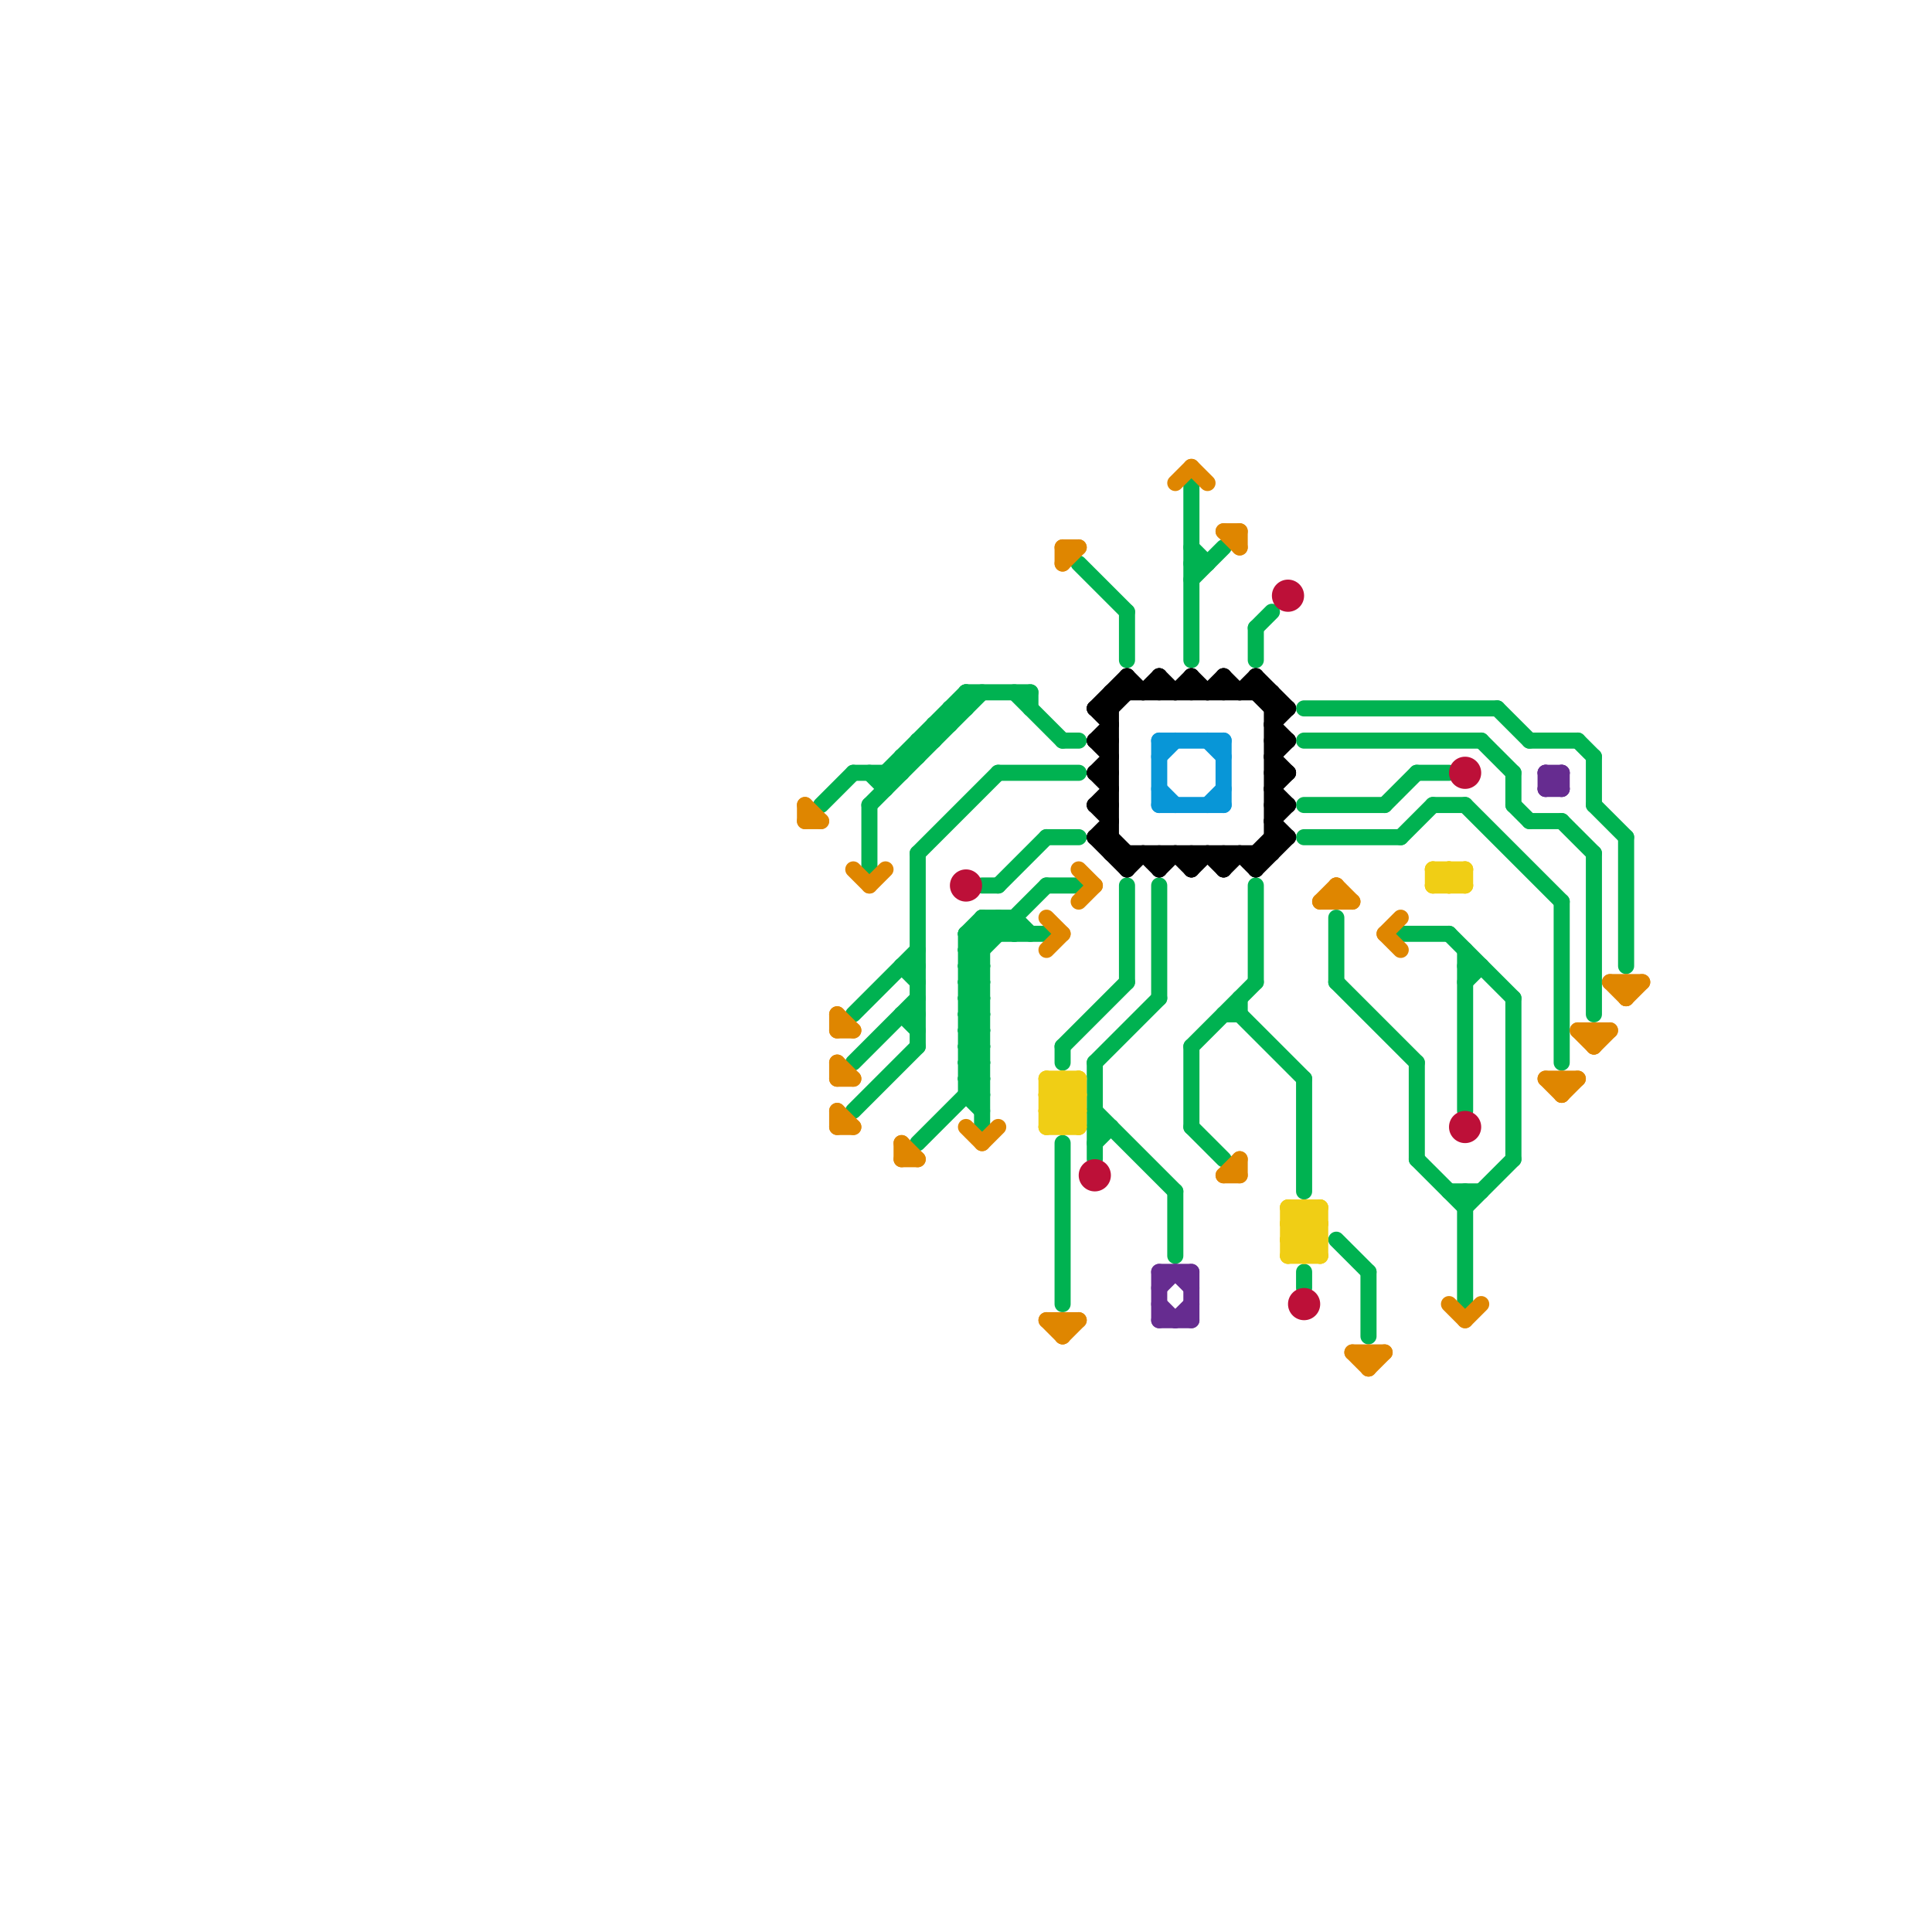 
<svg version="1.1" xmlns="http://www.w3.org/2000/svg" viewBox="0 0 120 120">
<style>line { stroke-width: 1; fill: none; stroke-linecap: round; stroke-linejoin: round; } .c0 { stroke: #00b251 } .c1 { stroke: #df8600 } .c2 { stroke: #bd1038 } .c3 { stroke: #f0ce15 } .c4 { stroke: #000000 } .c5 { stroke: #0896d7 } .c6 { stroke: #662c90 }</style><line class="c0" x1="88" y1="48" x2="90" y2="48"/><line class="c0" x1="83" y1="57" x2="83" y2="61"/><line class="c0" x1="61" y1="57" x2="62" y2="58"/><line class="c0" x1="61" y1="57" x2="63" y2="57"/><line class="c0" x1="59" y1="44" x2="59" y2="45"/><line class="c0" x1="60" y1="58" x2="60" y2="68"/><line class="c0" x1="88" y1="72" x2="91" y2="75"/><line class="c0" x1="81" y1="50" x2="86" y2="50"/><line class="c0" x1="56" y1="63" x2="57" y2="63"/><line class="c0" x1="60" y1="62" x2="61" y2="61"/><line class="c0" x1="60" y1="64" x2="61" y2="63"/><line class="c0" x1="55" y1="48" x2="55" y2="49"/><line class="c0" x1="63" y1="57" x2="63" y2="58"/><line class="c0" x1="99" y1="53" x2="99" y2="63"/><line class="c0" x1="60" y1="65" x2="61" y2="64"/><line class="c0" x1="54" y1="50" x2="61" y2="43"/><line class="c0" x1="60" y1="67" x2="61" y2="66"/><line class="c0" x1="65" y1="55" x2="67" y2="55"/><line class="c0" x1="91" y1="75" x2="94" y2="72"/><line class="c0" x1="68" y1="69" x2="73" y2="74"/><line class="c0" x1="60" y1="61" x2="61" y2="61"/><line class="c0" x1="60" y1="63" x2="61" y2="63"/><line class="c0" x1="78" y1="39" x2="79" y2="38"/><line class="c0" x1="58" y1="45" x2="59" y2="45"/><line class="c0" x1="57" y1="53" x2="57" y2="65"/><line class="c0" x1="60" y1="65" x2="61" y2="66"/><line class="c0" x1="60" y1="67" x2="61" y2="68"/><line class="c0" x1="91" y1="59" x2="91" y2="69"/><line class="c0" x1="53" y1="69" x2="57" y2="65"/><line class="c0" x1="60" y1="59" x2="61" y2="60"/><line class="c0" x1="61" y1="55" x2="62" y2="55"/><line class="c0" x1="53" y1="66" x2="57" y2="62"/><line class="c0" x1="60" y1="43" x2="64" y2="43"/><line class="c0" x1="74" y1="30" x2="74" y2="41"/><line class="c0" x1="89" y1="50" x2="91" y2="50"/><line class="c0" x1="91" y1="60" x2="92" y2="60"/><line class="c0" x1="68" y1="66" x2="72" y2="62"/><line class="c0" x1="62" y1="48" x2="67" y2="48"/><line class="c0" x1="78" y1="39" x2="78" y2="41"/><line class="c0" x1="81" y1="52" x2="87" y2="52"/><line class="c0" x1="95" y1="51" x2="97" y2="51"/><line class="c0" x1="60" y1="66" x2="61" y2="66"/><line class="c0" x1="60" y1="68" x2="61" y2="68"/><line class="c0" x1="62" y1="57" x2="63" y2="58"/><line class="c0" x1="64" y1="43" x2="64" y2="44"/><line class="c0" x1="81" y1="79" x2="81" y2="80"/><line class="c0" x1="60" y1="62" x2="61" y2="63"/><line class="c0" x1="60" y1="64" x2="61" y2="65"/><line class="c0" x1="74" y1="70" x2="76" y2="72"/><line class="c0" x1="61" y1="57" x2="61" y2="70"/><line class="c0" x1="63" y1="57" x2="64" y2="58"/><line class="c0" x1="56" y1="47" x2="56" y2="48"/><line class="c0" x1="93" y1="44" x2="95" y2="46"/><line class="c0" x1="81" y1="44" x2="93" y2="44"/><line class="c0" x1="72" y1="55" x2="72" y2="62"/><line class="c0" x1="88" y1="66" x2="88" y2="72"/><line class="c0" x1="97" y1="51" x2="99" y2="53"/><line class="c0" x1="60" y1="61" x2="61" y2="60"/><line class="c0" x1="83" y1="61" x2="88" y2="66"/><line class="c0" x1="60" y1="63" x2="61" y2="62"/><line class="c0" x1="66" y1="71" x2="66" y2="81"/><line class="c0" x1="51" y1="50" x2="53" y2="48"/><line class="c0" x1="97" y1="56" x2="97" y2="66"/><line class="c0" x1="58" y1="45" x2="58" y2="46"/><line class="c0" x1="56" y1="60" x2="57" y2="60"/><line class="c0" x1="92" y1="46" x2="94" y2="48"/><line class="c0" x1="60" y1="59" x2="61" y2="59"/><line class="c0" x1="53" y1="63" x2="57" y2="59"/><line class="c0" x1="76" y1="63" x2="77" y2="63"/><line class="c0" x1="78" y1="55" x2="78" y2="61"/><line class="c0" x1="60" y1="58" x2="61" y2="57"/><line class="c0" x1="94" y1="62" x2="94" y2="72"/><line class="c0" x1="98" y1="46" x2="99" y2="47"/><line class="c0" x1="54" y1="48" x2="55" y2="49"/><line class="c0" x1="57" y1="46" x2="57" y2="47"/><line class="c0" x1="68" y1="71" x2="69" y2="70"/><line class="c0" x1="81" y1="67" x2="81" y2="74"/><line class="c0" x1="62" y1="55" x2="65" y2="52"/><line class="c0" x1="85" y1="79" x2="85" y2="83"/><line class="c0" x1="60" y1="58" x2="61" y2="59"/><line class="c0" x1="60" y1="60" x2="61" y2="61"/><line class="c0" x1="56" y1="47" x2="57" y2="47"/><line class="c0" x1="74" y1="36" x2="76" y2="34"/><line class="c0" x1="57" y1="71" x2="61" y2="67"/><line class="c0" x1="60" y1="66" x2="61" y2="65"/><line class="c0" x1="90" y1="74" x2="92" y2="74"/><line class="c0" x1="59" y1="44" x2="60" y2="44"/><line class="c0" x1="66" y1="46" x2="67" y2="46"/><line class="c0" x1="77" y1="62" x2="77" y2="63"/><line class="c0" x1="55" y1="48" x2="60" y2="43"/><line class="c0" x1="56" y1="63" x2="57" y2="64"/><line class="c0" x1="60" y1="62" x2="61" y2="62"/><line class="c0" x1="62" y1="57" x2="62" y2="58"/><line class="c0" x1="54" y1="50" x2="54" y2="54"/><line class="c0" x1="60" y1="64" x2="61" y2="64"/><line class="c0" x1="74" y1="65" x2="78" y2="61"/><line class="c0" x1="57" y1="53" x2="62" y2="48"/><line class="c0" x1="99" y1="50" x2="101" y2="52"/><line class="c0" x1="91" y1="61" x2="92" y2="60"/><line class="c0" x1="60" y1="66" x2="61" y2="67"/><line class="c0" x1="74" y1="35" x2="75" y2="35"/><line class="c0" x1="60" y1="58" x2="65" y2="58"/><line class="c0" x1="73" y1="74" x2="73" y2="78"/><line class="c0" x1="60" y1="68" x2="61" y2="69"/><line class="c0" x1="91" y1="50" x2="97" y2="56"/><line class="c0" x1="101" y1="52" x2="101" y2="60"/><line class="c0" x1="60" y1="65" x2="61" y2="65"/><line class="c0" x1="95" y1="46" x2="98" y2="46"/><line class="c0" x1="60" y1="67" x2="61" y2="67"/><line class="c0" x1="87" y1="52" x2="89" y2="50"/><line class="c0" x1="57" y1="46" x2="58" y2="46"/><line class="c0" x1="86" y1="50" x2="88" y2="48"/><line class="c0" x1="66" y1="65" x2="70" y2="61"/><line class="c0" x1="60" y1="61" x2="61" y2="62"/><line class="c0" x1="77" y1="63" x2="81" y2="67"/><line class="c0" x1="60" y1="63" x2="61" y2="64"/><line class="c0" x1="90" y1="58" x2="94" y2="62"/><line class="c0" x1="81" y1="46" x2="92" y2="46"/><line class="c0" x1="66" y1="65" x2="66" y2="66"/><line class="c0" x1="60" y1="59" x2="62" y2="57"/><line class="c0" x1="87" y1="58" x2="90" y2="58"/><line class="c0" x1="74" y1="34" x2="75" y2="35"/><line class="c0" x1="53" y1="48" x2="56" y2="48"/><line class="c0" x1="70" y1="55" x2="70" y2="61"/><line class="c0" x1="94" y1="50" x2="95" y2="51"/><line class="c0" x1="70" y1="38" x2="70" y2="41"/><line class="c0" x1="91" y1="74" x2="91" y2="81"/><line class="c0" x1="68" y1="66" x2="68" y2="72"/><line class="c0" x1="99" y1="47" x2="99" y2="50"/><line class="c0" x1="63" y1="43" x2="66" y2="46"/><line class="c0" x1="68" y1="70" x2="69" y2="70"/><line class="c0" x1="94" y1="48" x2="94" y2="50"/><line class="c0" x1="60" y1="43" x2="60" y2="44"/><line class="c0" x1="74" y1="65" x2="74" y2="70"/><line class="c0" x1="60" y1="60" x2="65" y2="55"/><line class="c0" x1="65" y1="52" x2="67" y2="52"/><line class="c0" x1="56" y1="60" x2="57" y2="61"/><line class="c0" x1="60" y1="60" x2="61" y2="60"/><line class="c0" x1="83" y1="77" x2="85" y2="79"/><line class="c0" x1="67" y1="35" x2="70" y2="38"/><line class="c1" x1="50" y1="50" x2="50" y2="51"/><line class="c1" x1="52" y1="66" x2="52" y2="67"/><line class="c1" x1="52" y1="63" x2="53" y2="64"/><line class="c1" x1="56" y1="71" x2="56" y2="72"/><line class="c1" x1="76" y1="33" x2="77" y2="34"/><line class="c1" x1="56" y1="72" x2="57" y2="72"/><line class="c1" x1="50" y1="51" x2="51" y2="51"/><line class="c1" x1="76" y1="73" x2="77" y2="72"/><line class="c1" x1="101" y1="61" x2="101" y2="62"/><line class="c1" x1="66" y1="83" x2="67" y2="82"/><line class="c1" x1="83" y1="55" x2="84" y2="56"/><line class="c1" x1="73" y1="30" x2="74" y2="29"/><line class="c1" x1="99" y1="65" x2="100" y2="64"/><line class="c1" x1="52" y1="69" x2="53" y2="70"/><line class="c1" x1="85" y1="85" x2="86" y2="84"/><line class="c1" x1="90" y1="81" x2="91" y2="82"/><line class="c1" x1="77" y1="33" x2="77" y2="34"/><line class="c1" x1="100" y1="61" x2="102" y2="61"/><line class="c1" x1="52" y1="70" x2="53" y2="70"/><line class="c1" x1="99" y1="64" x2="99" y2="65"/><line class="c1" x1="54" y1="55" x2="55" y2="54"/><line class="c1" x1="97" y1="68" x2="98" y2="67"/><line class="c1" x1="65" y1="82" x2="67" y2="82"/><line class="c1" x1="96" y1="67" x2="98" y2="67"/><line class="c1" x1="76" y1="33" x2="77" y2="33"/><line class="c1" x1="98" y1="64" x2="100" y2="64"/><line class="c1" x1="100" y1="61" x2="101" y2="62"/><line class="c1" x1="52" y1="63" x2="52" y2="64"/><line class="c1" x1="86" y1="58" x2="87" y2="57"/><line class="c1" x1="91" y1="82" x2="92" y2="81"/><line class="c1" x1="83" y1="55" x2="83" y2="56"/><line class="c1" x1="52" y1="66" x2="53" y2="67"/><line class="c1" x1="65" y1="57" x2="66" y2="58"/><line class="c1" x1="96" y1="67" x2="97" y2="68"/><line class="c1" x1="67" y1="56" x2="68" y2="55"/><line class="c1" x1="52" y1="67" x2="53" y2="67"/><line class="c1" x1="56" y1="71" x2="57" y2="72"/><line class="c1" x1="60" y1="70" x2="61" y2="71"/><line class="c1" x1="65" y1="82" x2="66" y2="83"/><line class="c1" x1="98" y1="64" x2="99" y2="65"/><line class="c1" x1="50" y1="50" x2="51" y2="51"/><line class="c1" x1="101" y1="62" x2="102" y2="61"/><line class="c1" x1="82" y1="56" x2="83" y2="55"/><line class="c1" x1="65" y1="59" x2="66" y2="58"/><line class="c1" x1="85" y1="84" x2="85" y2="85"/><line class="c1" x1="66" y1="35" x2="67" y2="34"/><line class="c1" x1="53" y1="54" x2="54" y2="55"/><line class="c1" x1="66" y1="82" x2="66" y2="83"/><line class="c1" x1="52" y1="69" x2="52" y2="70"/><line class="c1" x1="97" y1="67" x2="97" y2="68"/><line class="c1" x1="74" y1="29" x2="75" y2="30"/><line class="c1" x1="66" y1="34" x2="67" y2="34"/><line class="c1" x1="52" y1="64" x2="53" y2="64"/><line class="c1" x1="84" y1="84" x2="85" y2="85"/><line class="c1" x1="84" y1="84" x2="86" y2="84"/><line class="c1" x1="86" y1="58" x2="87" y2="59"/><line class="c1" x1="77" y1="72" x2="77" y2="73"/><line class="c1" x1="67" y1="54" x2="68" y2="55"/><line class="c1" x1="76" y1="73" x2="77" y2="73"/><line class="c1" x1="82" y1="56" x2="84" y2="56"/><line class="c1" x1="66" y1="34" x2="66" y2="35"/><line class="c1" x1="61" y1="71" x2="62" y2="70"/><circle cx="60" cy="55" r="1" fill="#bd1038" /><circle cx="68" cy="73" r="1" fill="#bd1038" /><circle cx="91" cy="70" r="1" fill="#bd1038" /><circle cx="81" cy="81" r="1" fill="#bd1038" /><circle cx="80" cy="37" r="1" fill="#bd1038" /><circle cx="91" cy="48" r="1" fill="#bd1038" /><line class="c3" x1="80" y1="78" x2="82" y2="78"/><line class="c3" x1="91" y1="54" x2="91" y2="55"/><line class="c3" x1="65" y1="68" x2="66" y2="67"/><line class="c3" x1="66" y1="67" x2="67" y2="68"/><line class="c3" x1="65" y1="67" x2="67" y2="67"/><line class="c3" x1="82" y1="75" x2="82" y2="78"/><line class="c3" x1="65" y1="70" x2="67" y2="70"/><line class="c3" x1="67" y1="67" x2="67" y2="70"/><line class="c3" x1="65" y1="69" x2="67" y2="67"/><line class="c3" x1="80" y1="77" x2="82" y2="75"/><line class="c3" x1="81" y1="78" x2="82" y2="77"/><line class="c3" x1="89" y1="54" x2="89" y2="55"/><line class="c3" x1="90" y1="55" x2="91" y2="54"/><line class="c3" x1="65" y1="68" x2="67" y2="68"/><line class="c3" x1="80" y1="76" x2="82" y2="78"/><line class="c3" x1="90" y1="54" x2="91" y2="55"/><line class="c3" x1="89" y1="55" x2="90" y2="54"/><line class="c3" x1="65" y1="67" x2="67" y2="69"/><line class="c3" x1="81" y1="75" x2="81" y2="78"/><line class="c3" x1="89" y1="55" x2="91" y2="55"/><line class="c3" x1="80" y1="75" x2="80" y2="78"/><line class="c3" x1="80" y1="75" x2="82" y2="75"/><line class="c3" x1="65" y1="69" x2="67" y2="69"/><line class="c3" x1="80" y1="77" x2="82" y2="77"/><line class="c3" x1="90" y1="54" x2="90" y2="55"/><line class="c3" x1="65" y1="68" x2="67" y2="70"/><line class="c3" x1="80" y1="78" x2="82" y2="76"/><line class="c3" x1="81" y1="75" x2="82" y2="76"/><line class="c3" x1="66" y1="70" x2="67" y2="69"/><line class="c3" x1="89" y1="54" x2="91" y2="54"/><line class="c3" x1="65" y1="69" x2="66" y2="70"/><line class="c3" x1="80" y1="76" x2="81" y2="75"/><line class="c3" x1="66" y1="67" x2="66" y2="70"/><line class="c3" x1="65" y1="70" x2="67" y2="68"/><line class="c3" x1="65" y1="67" x2="65" y2="70"/><line class="c3" x1="80" y1="75" x2="82" y2="77"/><line class="c3" x1="80" y1="77" x2="81" y2="78"/><line class="c3" x1="89" y1="54" x2="90" y2="55"/><line class="c3" x1="80" y1="76" x2="82" y2="76"/><line class="c4" x1="70" y1="54" x2="71" y2="53"/><line class="c4" x1="78" y1="53" x2="79" y2="52"/><line class="c4" x1="74" y1="53" x2="74" y2="54"/><line class="c4" x1="74" y1="42" x2="75" y2="43"/><line class="c4" x1="79" y1="49" x2="80" y2="50"/><line class="c4" x1="79" y1="51" x2="80" y2="52"/><line class="c4" x1="68" y1="52" x2="69" y2="52"/><line class="c4" x1="68" y1="44" x2="69" y2="45"/><line class="c4" x1="68" y1="46" x2="69" y2="47"/><line class="c4" x1="76" y1="53" x2="76" y2="54"/><line class="c4" x1="68" y1="50" x2="69" y2="51"/><line class="c4" x1="70" y1="53" x2="70" y2="54"/><line class="c4" x1="78" y1="42" x2="80" y2="44"/><line class="c4" x1="79" y1="45" x2="80" y2="44"/><line class="c4" x1="76" y1="54" x2="77" y2="53"/><line class="c4" x1="79" y1="47" x2="80" y2="46"/><line class="c4" x1="70" y1="42" x2="71" y2="43"/><line class="c4" x1="79" y1="52" x2="80" y2="52"/><line class="c4" x1="78" y1="54" x2="80" y2="52"/><line class="c4" x1="68" y1="48" x2="69" y2="49"/><line class="c4" x1="75" y1="53" x2="76" y2="54"/><line class="c4" x1="72" y1="53" x2="72" y2="54"/><line class="c4" x1="76" y1="42" x2="77" y2="43"/><line class="c4" x1="75" y1="43" x2="76" y2="42"/><line class="c4" x1="72" y1="42" x2="73" y2="43"/><line class="c4" x1="68" y1="44" x2="69" y2="44"/><line class="c4" x1="68" y1="46" x2="69" y2="46"/><line class="c4" x1="78" y1="43" x2="79" y2="44"/><line class="c4" x1="68" y1="52" x2="69" y2="51"/><line class="c4" x1="78" y1="42" x2="78" y2="43"/><line class="c4" x1="68" y1="50" x2="69" y2="50"/><line class="c4" x1="74" y1="54" x2="75" y2="53"/><line class="c4" x1="71" y1="53" x2="72" y2="54"/><line class="c4" x1="69" y1="44" x2="70" y2="43"/><line class="c4" x1="74" y1="42" x2="74" y2="43"/><line class="c4" x1="68" y1="48" x2="69" y2="47"/><line class="c4" x1="69" y1="43" x2="79" y2="43"/><line class="c4" x1="69" y1="52" x2="70" y2="53"/><line class="c4" x1="79" y1="45" x2="80" y2="46"/><line class="c4" x1="79" y1="44" x2="80" y2="44"/><line class="c4" x1="68" y1="48" x2="69" y2="48"/><line class="c4" x1="68" y1="44" x2="70" y2="42"/><line class="c4" x1="79" y1="46" x2="80" y2="46"/><line class="c4" x1="69" y1="53" x2="79" y2="53"/><line class="c4" x1="71" y1="43" x2="72" y2="42"/><line class="c4" x1="73" y1="53" x2="74" y2="54"/><line class="c4" x1="79" y1="47" x2="80" y2="48"/><line class="c4" x1="77" y1="43" x2="78" y2="42"/><line class="c4" x1="70" y1="42" x2="70" y2="43"/><line class="c4" x1="79" y1="49" x2="80" y2="48"/><line class="c4" x1="73" y1="43" x2="74" y2="42"/><line class="c4" x1="79" y1="51" x2="80" y2="50"/><line class="c4" x1="79" y1="43" x2="79" y2="53"/><line class="c4" x1="79" y1="50" x2="80" y2="50"/><line class="c4" x1="68" y1="50" x2="69" y2="49"/><line class="c4" x1="78" y1="53" x2="78" y2="54"/><line class="c4" x1="69" y1="43" x2="69" y2="53"/><line class="c4" x1="68" y1="46" x2="69" y2="45"/><line class="c4" x1="72" y1="54" x2="73" y2="53"/><line class="c4" x1="76" y1="42" x2="76" y2="43"/><line class="c4" x1="72" y1="42" x2="72" y2="43"/><line class="c4" x1="77" y1="53" x2="78" y2="54"/><line class="c4" x1="79" y1="48" x2="80" y2="48"/><line class="c4" x1="68" y1="52" x2="70" y2="54"/><line class="c5" x1="75" y1="50" x2="76" y2="49"/><line class="c5" x1="72" y1="49" x2="73" y2="50"/><line class="c5" x1="72" y1="50" x2="76" y2="50"/><line class="c5" x1="76" y1="46" x2="76" y2="50"/><line class="c5" x1="72" y1="46" x2="72" y2="50"/><line class="c5" x1="75" y1="46" x2="76" y2="47"/><line class="c5" x1="72" y1="46" x2="76" y2="46"/><line class="c5" x1="72" y1="47" x2="73" y2="46"/><line class="c6" x1="96" y1="49" x2="97" y2="48"/><line class="c6" x1="72" y1="82" x2="74" y2="82"/><line class="c6" x1="96" y1="48" x2="96" y2="49"/><line class="c6" x1="96" y1="48" x2="97" y2="49"/><line class="c6" x1="72" y1="80" x2="73" y2="79"/><line class="c6" x1="73" y1="82" x2="74" y2="81"/><line class="c6" x1="73" y1="79" x2="74" y2="80"/><line class="c6" x1="74" y1="79" x2="74" y2="82"/><line class="c6" x1="96" y1="48" x2="97" y2="48"/><line class="c6" x1="96" y1="49" x2="97" y2="49"/><line class="c6" x1="72" y1="81" x2="73" y2="82"/><line class="c6" x1="97" y1="48" x2="97" y2="49"/><line class="c6" x1="72" y1="79" x2="72" y2="82"/><line class="c6" x1="72" y1="79" x2="74" y2="79"/>


</svg>


